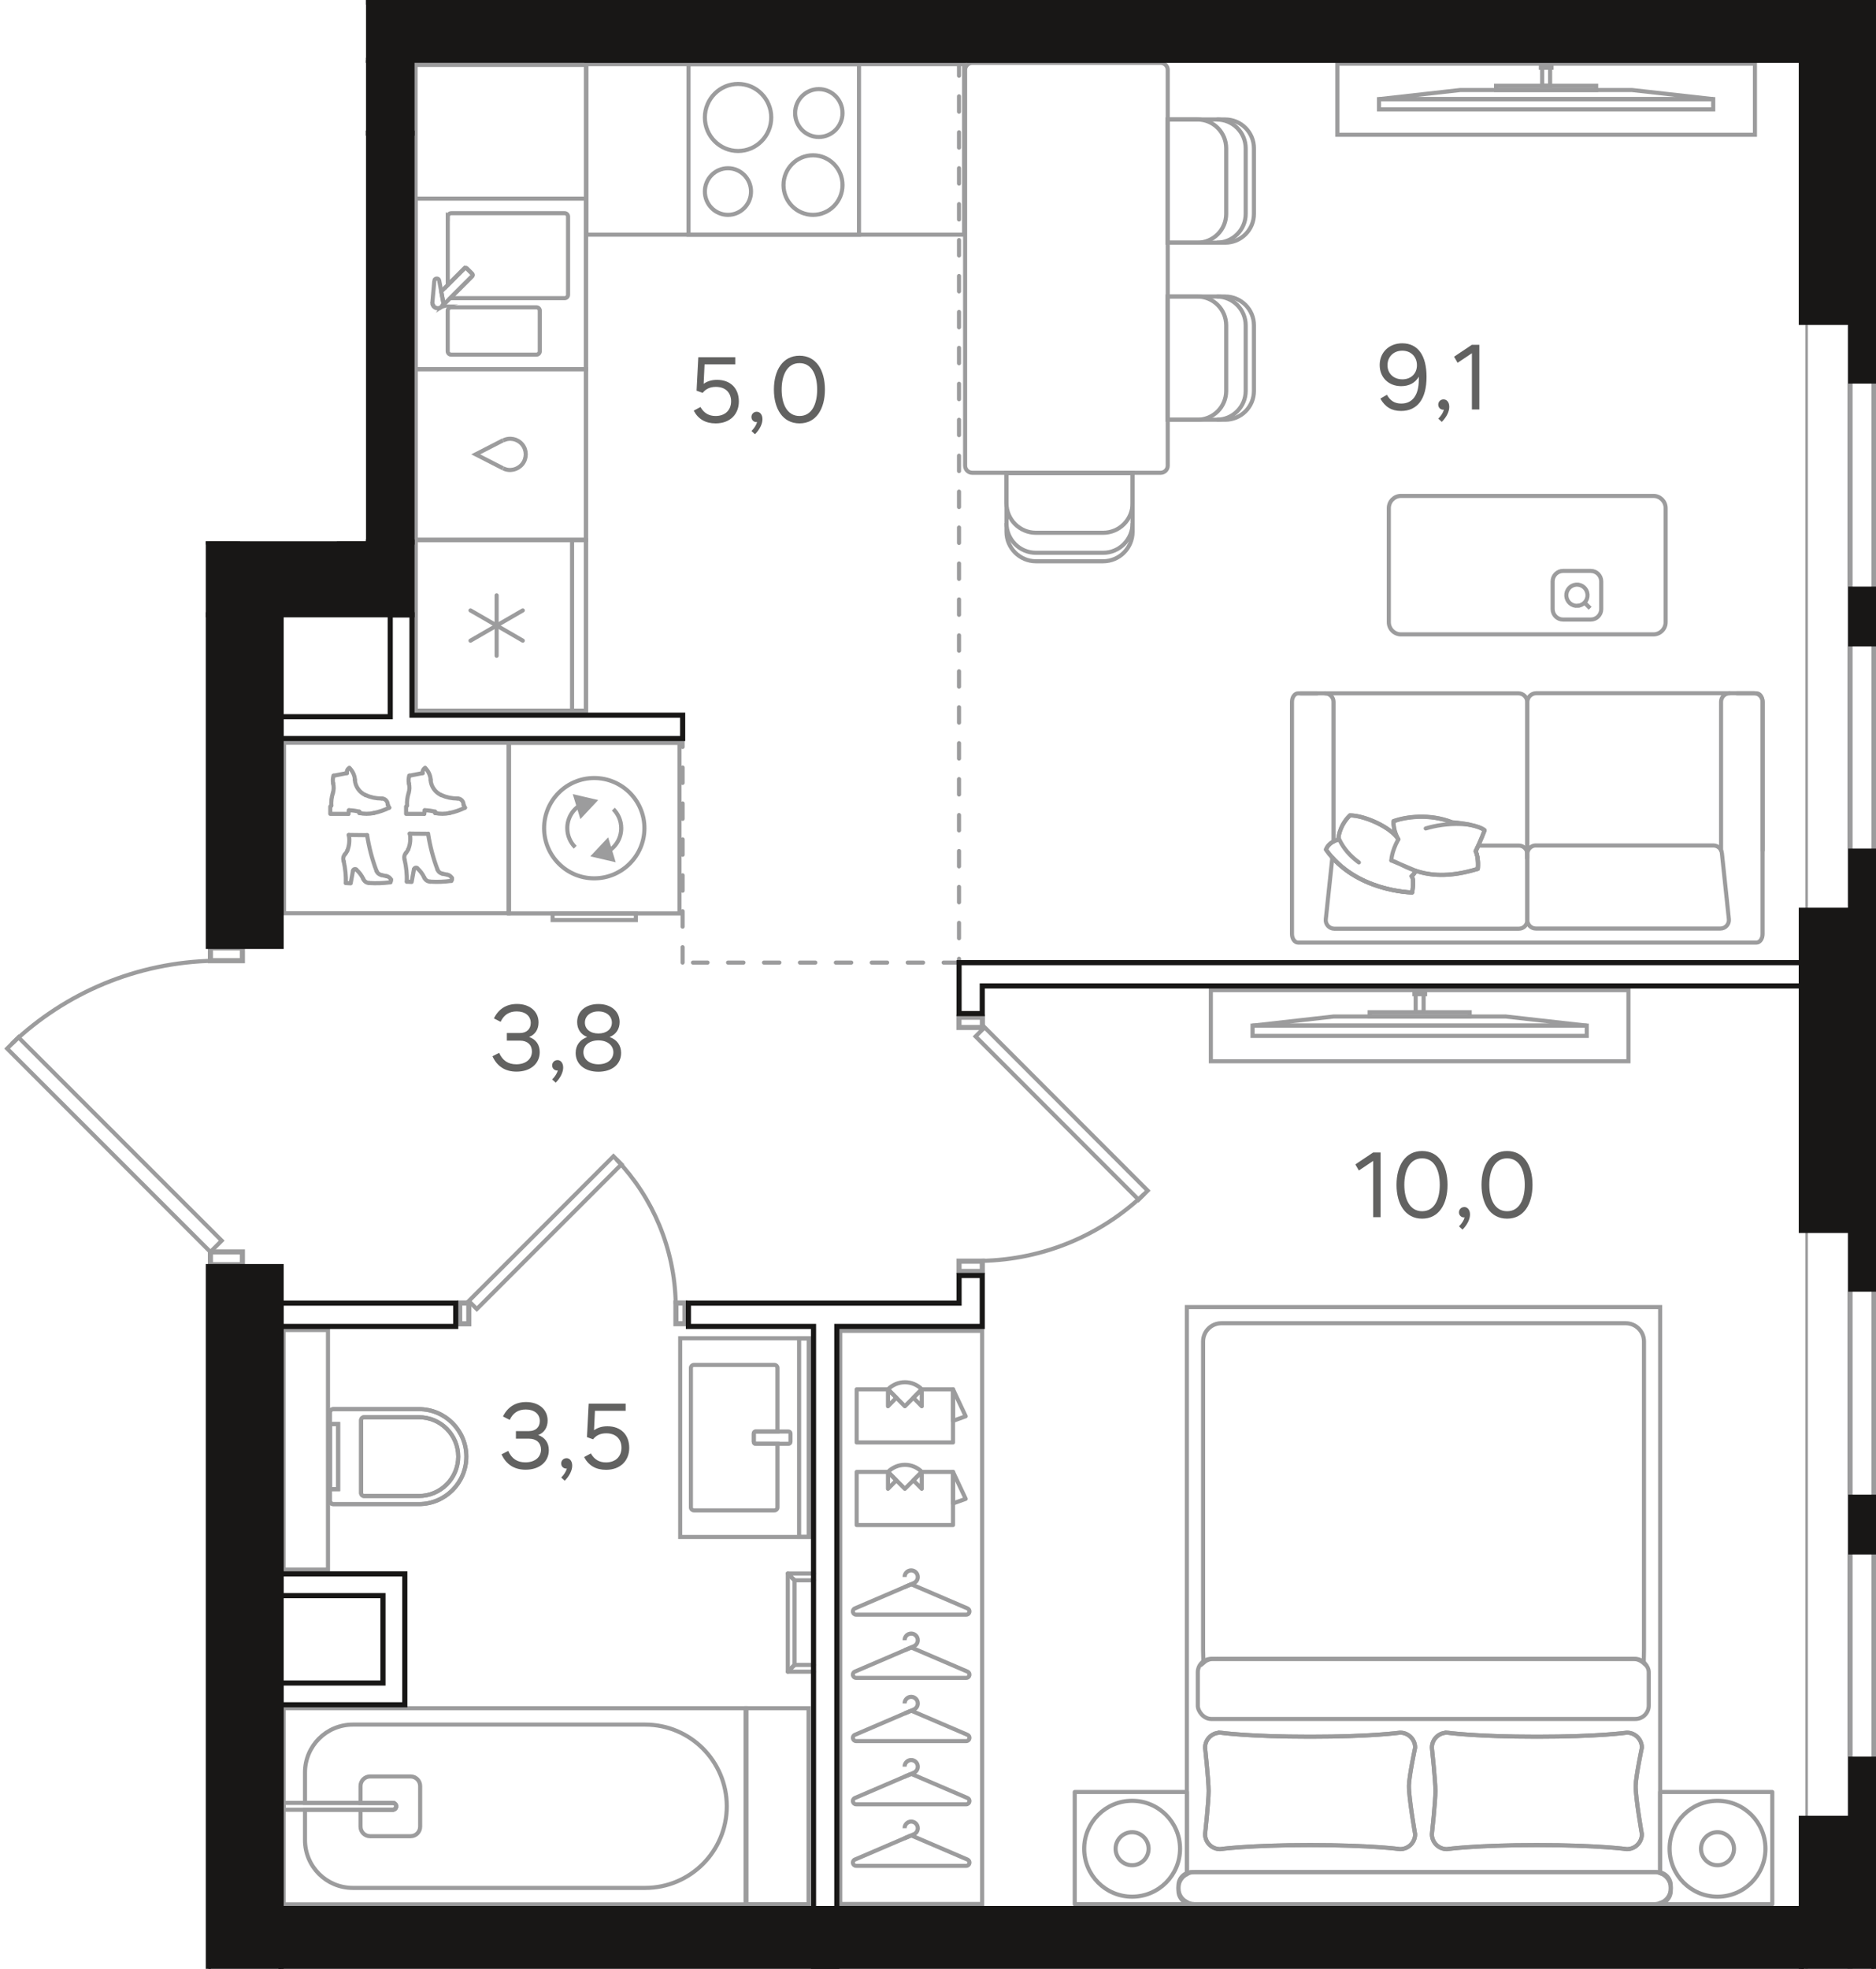 <?xml version="1.0" encoding="UTF-8"?><svg id="_Слой_1" xmlns="http://www.w3.org/2000/svg" xmlns:xlink="http://www.w3.org/1999/xlink" viewBox="0 0 365.55 383.51"><defs><clipPath id="clippath"><polygon points="71.32 0 71.32 105.44 0 105.44 0 383.51 365.55 383.51 365.55 0 71.32 0" fill="none" stroke-width="0"/></clipPath><clipPath id="clippath-1"><polygon points="71.32 0 71.32 105.44 0 105.44 0 383.51 365.55 383.51 365.55 0 71.32 0" fill="none" stroke-width="0"/></clipPath><clipPath id="clippath-4"><polygon points="71.32 0 71.32 105.44 0 105.44 0 383.51 365.55 383.51 365.55 0 71.32 0" fill="none" stroke-width="0"/></clipPath><clipPath id="clippath-6"><polygon points="71.32 0 71.32 105.44 0 105.44 0 383.51 365.55 383.51 365.55 0 71.32 0" fill="none" stroke-width="0"/></clipPath><clipPath id="clippath-7"><polygon points="71.32 0 71.32 105.44 0 105.44 0 383.51 365.55 383.51 365.55 0 71.32 0" fill="none" stroke-width="0"/></clipPath><clipPath id="clippath-8"><polygon points="71.32 0 71.32 105.44 0 105.44 0 383.51 365.55 383.51 365.55 0 71.32 0" fill="none" stroke-width="0"/></clipPath><clipPath id="clippath-10"><polygon points="71.32 0 71.32 105.44 0 105.44 0 383.51 365.55 383.51 365.55 0 71.32 0" fill="none" stroke-width="0"/></clipPath><clipPath id="clippath-11"><polygon points="71.32 0 71.32 105.44 0 105.44 0 383.51 365.55 383.51 365.55 0 71.32 0" fill="none" stroke-width="0"/></clipPath><clipPath id="clippath-12"><polygon points="71.32 0 71.32 105.44 0 105.44 0 383.51 365.55 383.51 365.55 0 71.32 0" fill="none" stroke-width="0"/></clipPath><clipPath id="clippath-13"><polygon points="71.32 0 71.32 105.44 0 105.44 0 383.51 365.55 383.51 365.55 0 71.32 0" fill="none" stroke-width="0"/></clipPath><clipPath id="clippath-14"><polygon points="71.32 0 71.32 105.44 0 105.44 0 383.51 365.55 383.51 365.55 0 71.32 0" fill="none" stroke-width="0"/></clipPath><clipPath id="clippath-15"><polygon points="71.32 0 71.32 105.44 0 105.44 0 383.51 365.55 383.51 365.55 0 71.32 0" fill="none" stroke-width="0"/></clipPath><clipPath id="clippath-16"><polygon points="71.32 0 71.32 105.44 0 105.44 0 383.51 365.55 383.51 365.55 0 71.32 0" fill="none" stroke-width="0"/></clipPath><clipPath id="clippath-17"><polygon points="71.32 0 71.32 105.44 0 105.44 0 383.51 365.55 383.51 365.55 0 71.32 0" fill="none" stroke-width="0"/></clipPath><clipPath id="clippath-18"><polygon points="71.32 0 71.32 105.44 0 105.44 0 383.51 365.55 383.51 365.55 0 71.32 0" fill="none" stroke-width="0"/></clipPath><clipPath id="clippath-20"><polygon points="71.32 0 71.32 105.44 0 105.44 0 383.51 365.55 383.51 365.55 0 71.32 0" fill="none" stroke-width="0"/></clipPath><clipPath id="clippath-21"><polygon points="71.32 0 71.32 105.44 0 105.44 0 383.51 365.55 383.51 365.55 0 71.32 0" fill="none" stroke-width="0"/></clipPath><clipPath id="clippath-22"><polygon points="71.32 0 71.32 105.44 0 105.44 0 383.51 365.55 383.51 365.55 0 71.32 0" fill="none" stroke-width="0"/></clipPath><clipPath id="clippath-23"><polygon points="71.32 0 71.32 105.44 0 105.44 0 383.51 365.55 383.51 365.55 0 71.32 0" fill="none" stroke-width="0"/></clipPath><clipPath id="clippath-24"><polygon points="71.32 0 71.32 105.44 0 105.44 0 383.51 365.55 383.51 365.55 0 71.32 0" fill="none" stroke-width="0"/></clipPath><clipPath id="clippath-25"><polygon points="71.32 0 71.32 105.44 0 105.44 0 383.51 365.55 383.51 365.55 0 71.32 0" fill="none" stroke-width="0"/></clipPath><clipPath id="clippath-26"><polygon points="71.32 0 71.32 105.44 0 105.44 0 383.51 365.55 383.51 365.55 0 71.32 0" fill="none" stroke-width="0"/></clipPath><clipPath id="clippath-27"><polygon points="71.32 0 71.32 105.44 0 105.44 0 383.51 365.55 383.51 365.55 0 71.32 0" fill="none" stroke-width="0"/></clipPath><clipPath id="clippath-28"><polygon points="71.32 0 71.32 105.44 0 105.44 0 383.51 365.55 383.51 365.55 0 71.32 0" fill="none" stroke-width="0"/></clipPath><clipPath id="clippath-29"><polygon points="71.32 0 71.32 105.44 0 105.44 0 383.51 365.55 383.51 365.55 0 71.32 0" fill="none" stroke-width="0"/></clipPath><clipPath id="clippath-30"><polygon points="71.32 0 71.32 105.44 0 105.44 0 383.51 365.55 383.51 365.55 0 71.32 0" fill="none" stroke-width="0"/></clipPath><clipPath id="clippath-31"><polygon points="71.32 0 71.32 105.44 0 105.44 0 383.51 365.55 383.51 365.55 0 71.32 0" fill="none" stroke-width="0"/></clipPath><clipPath id="clippath-32"><polygon points="71.32 0 71.32 105.44 0 105.44 0 383.51 365.55 383.51 365.55 0 71.32 0" fill="none" stroke-width="0"/></clipPath><clipPath id="clippath-33"><polygon points="71.32 0 71.32 105.44 0 105.44 0 383.51 365.55 383.51 365.55 0 71.32 0" fill="none" stroke-width="0"/></clipPath><clipPath id="clippath-34"><polygon points="71.32 0 71.32 105.44 0 105.44 0 383.51 365.55 383.51 365.55 0 71.32 0" fill="none" stroke-width="0"/></clipPath><clipPath id="clippath-35"><polygon points="71.32 0 71.32 105.44 0 105.44 0 383.51 365.55 383.51 365.55 0 71.32 0" fill="none" stroke-width="0"/></clipPath></defs><line x1="186.87" y1="187.5" x2="135.03" y2="187.5" fill="none" stroke="#9c9c9d" stroke-dasharray="0 0 3 4" stroke-linecap="round" stroke-miterlimit="10" stroke-width=".8"/><line x1="186.87" y1="11.76" x2="186.87" y2="189.77" fill="none" stroke="#9c9c9d" stroke-dasharray="0 0 3 4" stroke-linecap="round" stroke-miterlimit="10" stroke-width=".8"/><line x1="133.01" y1="187.5" x2="133.01" y2="141.58" fill="none" stroke="#9c9c9d" stroke-dasharray="0 0 3 4" stroke-linecap="round" stroke-miterlimit="10" stroke-width=".8"/><g clip-path="url(#clippath)"><path d="M90.87,283.73h0c0,5.11-4.14,9.25-9.25,9.25h-16.66c-.38,0-.69-.31-.69-.69v-17.12c0-.39.31-.69.69-.69h16.66c5.11,0,9.25,4.14,9.25,9.25" fill="none" stroke="#9c9c9d" stroke-miterlimit="10" stroke-width=".8"/><path d="M89.29,283.73h0c0,4.23-3.44,7.67-7.67,7.67h-10.68c-.32,0-.57-.26-.57-.57v-14.2c0-.32.25-.57.57-.57h10.68c4.24,0,7.67,3.43,7.67,7.67" fill="none" stroke="#9c9c9d" stroke-miterlimit="10" stroke-width=".8"/></g><rect x="64.27" y="277.39" width="1.61" height="12.67" fill="none" stroke="#9c9c9d" stroke-miterlimit="10" stroke-width=".8"/><g clip-path="url(#clippath-1)"><path d="M90.87,283.73h0c0,5.11-4.14,9.25-9.25,9.25h-16.66c-.38,0-.69-.31-.69-.69v-17.12c0-.39.31-.69.69-.69h16.66c5.11,0,9.25,4.14,9.25,9.25Z" fill="none" stroke="#9c9c9d" stroke-miterlimit="10" stroke-width=".8"/><path d="M89.29,283.73h0c0,4.23-3.44,7.67-7.67,7.67h-10.68c-.32,0-.57-.26-.57-.57v-14.2c0-.32.25-.57.57-.57h10.68c4.24,0,7.67,3.43,7.67,7.67Z" fill="none" stroke="#9c9c9d" stroke-miterlimit="10" stroke-width=".8"/></g><rect x="64.27" y="277.39" width="1.61" height="12.67" fill="none" stroke="#9c9c9d" stroke-miterlimit="10" stroke-width=".8"/><rect x="55.26" y="259.07" width="8.65" height="46.67" fill="none" stroke="#9c9c9d" stroke-miterlimit="10" stroke-width=".8"/><rect x="145.45" y="332.74" width="12.1" height="38.18" fill="none" stroke="#9c9c9d" stroke-miterlimit="10" stroke-width=".8"/><rect x="99.19" y="144.71" width="33.21" height="33.22" fill="none" stroke="#9c9c9d" stroke-miterlimit="10" stroke-width=".8"/><polygon points="115.79 166.57 119.39 167.41 118.32 163.88 115.79 166.57" fill="#9c9c9d" stroke-width="0"/><polygon points="119.39 167.41 115.79 166.57 118.32 163.88 119.39 167.41" fill="none" stroke="#9c9c9d" stroke-miterlimit="10" stroke-width=".8"/><polygon points="113.27 158.77 115.8 156.07 112.19 155.23 113.27 158.77" fill="#9c9c9d" stroke-width="0"/><polygon points="112.19 155.23 115.8 156.07 113.27 158.77 112.19 155.23" fill="none" stroke="#9c9c9d" stroke-miterlimit="10" stroke-width=".8"/><g clip-path="url(#clippath-4)"><path d="M125.57,161.32c0-5.39-4.38-9.77-9.78-9.77s-9.77,4.38-9.77,9.77,4.38,9.77,9.77,9.77,9.78-4.38,9.78-9.77Z" fill="none" stroke="#9c9c9d" stroke-miterlimit="10" stroke-width=".8"/><path d="M118.38,165.9c1.6-.9,2.67-2.61,2.67-4.58,0-1.45-.59-2.76-1.54-3.71" fill="none" stroke="#9c9c9d" stroke-miterlimit="10" stroke-width=".8"/><path d="M113.21,156.74c-1.6.9-2.67,2.61-2.67,4.58,0,1.45.59,2.76,1.54,3.71" fill="none" stroke="#9c9c9d" stroke-miterlimit="10" stroke-width=".8"/></g><rect x="107.68" y="177.93" width="16.22" height="1.29" fill="none" stroke="#9c9c9d" stroke-miterlimit="10" stroke-width=".8"/><rect x="155.71" y="260.7" width="1.9" height="38.66" fill="none" stroke="#9c9c9d" stroke-miterlimit="10" stroke-width=".8"/><g clip-path="url(#clippath-6)"><path d="M151.49,293.63v-12.4h-4.23c-.21,0-.38-.17-.38-.38v-1.63c0-.21.17-.38.38-.38h4.23v-12.4c0-.32-.26-.57-.57-.57h-15.72c-.32,0-.57.26-.57.57v27.19c0,.32.25.57.57.57h15.72c.32,0,.57-.25.57-.57Z" fill="none" stroke="#9c9c9d" stroke-miterlimit="10" stroke-width=".8"/><path d="M146.88,280.85v-1.63c0-.21.17-.38.38-.38h6.39c.21,0,.38.17.38.38v1.63c0,.21-.17.38-.38.38h-6.39c-.21,0-.38-.17-.38-.38Z" fill="none" stroke="#9c9c9d" stroke-miterlimit="10" stroke-width=".8"/></g><rect x="132.54" y="260.68" width="25.06" height="38.7" fill="none" stroke="#9c9c9d" stroke-miterlimit="10" stroke-width=".8"/><g clip-path="url(#clippath-7)"><path d="M110.66-20.3V-.35h-1.52v-19.95c0-.35.34-.63.76-.63s.76.28.76.63Z" fill="none" stroke="#9c9c9d" stroke-miterlimit="10" stroke-width=".8"/><polygon points="101.32 -49.94 76.62 -49.94 76.62 -.33 143.18 -.33 143.18 -49.94 118.97 -49.94 101.32 -49.94" fill="none" stroke="#9c9c9d" stroke-linecap="round" stroke-linejoin="round" stroke-width=".8"/><path d="M59.43,345.26v5.91h17.09c.38,0,.68.3.68.67s-.3.67-.68.67h-17.09v5.91c0,5.15,4.17,9.32,9.32,9.32h56.97c8.78,0,15.9-7.12,15.9-15.9s-7.12-15.91-15.9-15.91h-56.97c-5.14,0-9.32,4.17-9.32,9.32Z" fill="none" stroke="#9c9c9d" stroke-miterlimit="10" stroke-width=".8"/><path d="M76.52,352.52h-21.26v-1.34h21.26c.38,0,.68.3.68.67s-.3.67-.68.67Z" fill="none" stroke="#9c9c9d" stroke-miterlimit="10" stroke-width=".8"/></g><rect x="55.27" y="332.74" width="90.01" height="38.21" fill="none" stroke="#9c9c9d" stroke-miterlimit="10" stroke-width=".8"/><g clip-path="url(#clippath-8)"><path d="M70.25,347.9v3.28h6.27c.38,0,.68.3.68.67s-.3.67-.68.67h-6.27v3.28c0,1.03.83,1.87,1.86,1.87h7.9c1.03,0,1.86-.84,1.86-1.87v-7.9c0-1.03-.84-1.87-1.86-1.87h-7.9c-1.03,0-1.86.83-1.86,1.87Z" fill="none" stroke="#9c9c9d" stroke-miterlimit="10" stroke-width=".8"/></g><line x1="153.5" y1="306.5" x2="154.82" y2="307.82" fill="none" stroke="#9c9c9d" stroke-miterlimit="10" stroke-width=".8"/><line x1="153.5" y1="325.62" x2="154.82" y2="324.31" fill="none" stroke="#9c9c9d" stroke-miterlimit="10" stroke-width=".8"/><polyline points="158.58 324.31 154.82 324.31 154.82 307.82 158.58 307.82" fill="none" stroke="#9c9c9d" stroke-linecap="round" stroke-linejoin="round" stroke-width=".8"/><polyline points="158.58 325.62 153.51 325.62 153.51 306.5 158.58 306.5" fill="none" stroke="#9c9c9d" stroke-linecap="round" stroke-linejoin="round" stroke-width=".8"/><line x1="153.5" y1="306.5" x2="154.82" y2="307.82" fill="none" stroke="#9c9c9d" stroke-linecap="round" stroke-linejoin="round" stroke-width=".8"/><line x1="153.5" y1="325.62" x2="154.82" y2="324.31" fill="none" stroke="#9c9c9d" stroke-linecap="round" stroke-linejoin="round" stroke-width=".8"/><rect x="80.97" y="105.23" width="33.21" height="33.21" fill="none" stroke="#9c9c9d" stroke-miterlimit="10" stroke-width=".8"/><line x1="111.47" y1="138.44" x2="111.47" y2="105.23" fill="none" stroke="#9c9c9d" stroke-miterlimit="10" stroke-width=".8"/><line x1="96.77" y1="127.73" x2="96.77" y2="115.96" fill="none" stroke="#9c9c9d" stroke-linecap="round" stroke-linejoin="round" stroke-width=".8"/><line x1="91.68" y1="124.79" x2="101.87" y2="118.9" fill="none" stroke="#9c9c9d" stroke-linecap="round" stroke-linejoin="round" stroke-width=".8"/><line x1="101.87" y1="124.79" x2="91.68" y2="118.9" fill="none" stroke="#9c9c9d" stroke-linecap="round" stroke-linejoin="round" stroke-width=".8"/><rect x="80.97" y="38.69" width="33.21" height="33.21" fill="none" stroke="#9c9c9d" stroke-miterlimit="10" stroke-width=".8"/><g clip-path="url(#clippath-10)"><path d="M105.18,60.53v7.89c0,.37-.3.66-.66.66h-16.61c-.36,0-.67-.29-.67-.66v-7.89c0-.37.3-.67.67-.67h16.61c.37,0,.66.29.66.67Z" fill="none" stroke="#9c9c9d" stroke-miterlimit="10" stroke-width=".8"/><path d="M87.25,42.18v13.34l3.24-3.24c.13-.13.34-.13.47,0l1.05,1.05c.13.13.13.34,0,.47l-4.22,4.22s.08.06.14.06h22.09c.37,0,.67-.3.67-.67v-15.22c0-.36-.3-.66-.67-.66h-22.09c-.37,0-.67.3-.67.66Z" fill="none" stroke="#9c9c9d" stroke-miterlimit="10" stroke-width=".8"/><path d="M84.24,58.93s0,.04,0,.06v-.06Z" fill="none" stroke="#9c9c9d" stroke-miterlimit="10" stroke-width=".8"/><path d="M85.14,60.01c.06.01.12.03.19.03-.07,0-.13-.02-.19-.03Z" fill="none" stroke="#9c9c9d" stroke-miterlimit="10" stroke-width=".8"/><path d="M84.33,59.4c-.03-.07-.04-.15-.06-.22.02.08.02.15.06.22Z" fill="none" stroke="#9c9c9d" stroke-miterlimit="10" stroke-width=".8"/><path d="M84.48,59.61s.04.08.07.11c0,0,.01,0,.02.01-.04-.04-.06-.08-.09-.12Z" fill="none" stroke="#9c9c9d" stroke-miterlimit="10" stroke-width=".8"/><path d="M86.02,59.75s.03-.02.04-.03h.01s-.04.01-.05.03Z" fill="none" stroke="#9c9c9d" stroke-miterlimit="10" stroke-width=".8"/><path d="M90.48,52.27l-4.5,4.51.4,2.14c.01.29-.09.56-.27.76l5.89-5.88c.13-.13.13-.34,0-.47l-1.05-1.05c-.13-.13-.33-.13-.46,0Z" fill="none" stroke="#9c9c9d" stroke-miterlimit="10" stroke-width=".8"/><path d="M84.92,59.96s-.08-.05-.12-.07c.04.02.07.05.12.07Z" fill="none" stroke="#9c9c9d" stroke-miterlimit="10" stroke-width=".8"/><path d="M85.73,59.95c-.05.02-.11.03-.16.04.05-.01.11-.02.16-.04Z" fill="none" stroke="#9c9c9d" stroke-miterlimit="10" stroke-width=".8"/><path d="M84.62,54.7c.05-.56.86-.6.96-.05l.8,4.27c.03.59-.43,1.1-1.02,1.12-.59.03-1.09-.43-1.12-1.02l.39-4.32Z" fill="none" stroke="#9c9c9d" stroke-miterlimit="10" stroke-width=".8"/></g><rect x="80.97" y="71.9" width="33.21" height="33.22" fill="none" stroke="#9c9c9d" stroke-miterlimit="10" stroke-width=".8"/><g clip-path="url(#clippath-11)"><path d="M98.04,91.22c1.28.66,2.82.29,3.74-.82.89-1.12.89-2.69,0-3.81-.92-1.12-2.46-1.44-3.74-.79" fill="none" stroke="#9c9c9d" stroke-miterlimit="10" stroke-width=".8"/></g><polyline points="98.01 91.22 92.7 88.5 98.01 85.77" fill="none" stroke="#9c9c9d" stroke-miterlimit="10" stroke-width=".8"/><rect x="134.16" y="12.5" width="33.22" height="33.21" fill="none" stroke="#9c9c9d" stroke-miterlimit="10" stroke-width=".8"/><g clip-path="url(#clippath-12)"><path d="M159.55,26.68c2.55,0,4.62-2.09,4.62-4.66s-2.07-4.66-4.62-4.66-4.62,2.09-4.62,4.66,2.06,4.66,4.62,4.66Z" fill="none" stroke="#9c9c9d" stroke-miterlimit="10" stroke-width=".8"/><path d="M143.82,29.41c3.57,0,6.46-2.92,6.46-6.53s-2.9-6.53-6.46-6.53-6.47,2.92-6.47,6.53,2.9,6.53,6.47,6.53Z" fill="none" stroke="#9c9c9d" stroke-miterlimit="10" stroke-width=".8"/><path d="M141.85,41.85c2.48,0,4.49-2.03,4.49-4.54s-2.01-4.54-4.49-4.54-4.5,2.03-4.5,4.54,2.01,4.54,4.5,4.54Z" fill="none" stroke="#9c9c9d" stroke-miterlimit="10" stroke-width=".8"/><path d="M158.42,41.85c3.18,0,5.75-2.6,5.75-5.8s-2.57-5.8-5.75-5.8c-3.17,0-5.75,2.59-5.75,5.8s2.57,5.8,5.75,5.8Z" fill="none" stroke="#9c9c9d" stroke-miterlimit="10" stroke-width=".8"/></g><rect x="114.27" y="12.5" width="73.6" height="33.21" fill="none" stroke="#9c9c9d" stroke-miterlimit="10" stroke-width=".8"/><rect x="80.97" y="12.65" width="33.21" height="125.77" fill="none" stroke="#9c9c9d" stroke-miterlimit="10" stroke-width=".8"/><g clip-path="url(#clippath-13)"><path d="M220.69,101.92c0,3.17-2.57,5.76-5.75,5.76h-13.07c-3.18,0-5.75-2.58-5.75-5.76" fill="none" stroke="#9c9c9d" stroke-miterlimit="10" stroke-width=".8"/><path d="M196.12,92.12v5.91c0,3.18,2.58,5.75,5.75,5.75h13.07c3.17,0,5.75-2.57,5.75-5.75v-5.91h-24.57Z" fill="none" stroke="#9c9c9d" stroke-miterlimit="10" stroke-width=".8"/><path d="M196.12,92.12v11.46c0,3.17,2.58,5.75,5.75,5.75h13.07c3.17,0,5.75-2.57,5.75-5.75v-11.46h-24.57Z" fill="none" stroke="#9c9c9d" stroke-miterlimit="10" stroke-width=".8"/></g><rect x="260.59" y="12.4" width="81.37" height="13.85" fill="none" stroke="#9c9c9d" stroke-miterlimit="10" stroke-width=".8"/><rect x="268.71" y="19.31" width="65.12" height="2" fill="none" stroke="#9c9c9d" stroke-miterlimit="10" stroke-width=".8"/><polygon points="268.71 19.31 333.83 19.31 318.03 17.54 284.51 17.54 268.71 19.31" fill="none" stroke="#9c9c9d" stroke-miterlimit="10" stroke-width=".8"/><rect x="300.5" y="12.41" width="1.55" height="4.3" fill="none" stroke="#9c9c9d" stroke-miterlimit="10" stroke-width=".8"/><rect x="291.52" y="16.7" width="19.5" height=".83" fill="none" stroke="#9c9c9d" stroke-miterlimit="10" stroke-width=".8"/><rect x="300.25" y="12.4" width="2.08" height=".79" fill="none" stroke="#9c9c9d" stroke-miterlimit="10" stroke-width=".8"/><rect x="235.94" y="192.87" width="81.37" height="13.85" fill="none" stroke="#9c9c9d" stroke-miterlimit="10" stroke-width=".8"/><rect x="244.07" y="199.78" width="65.12" height="2" fill="none" stroke="#9c9c9d" stroke-miterlimit="10" stroke-width=".8"/><polygon points="244.07 199.78 309.18 199.78 293.38 198 259.87 198 244.07 199.78" fill="none" stroke="#9c9c9d" stroke-miterlimit="10" stroke-width=".8"/><rect x="275.85" y="192.87" width="1.55" height="4.3" fill="none" stroke="#9c9c9d" stroke-miterlimit="10" stroke-width=".8"/><rect x="266.88" y="197.17" width="19.5" height=".83" fill="none" stroke="#9c9c9d" stroke-miterlimit="10" stroke-width=".8"/><rect x="275.61" y="192.87" width="2.08" height=".79" fill="none" stroke="#9c9c9d" stroke-miterlimit="10" stroke-width=".8"/><g clip-path="url(#clippath-14)"><path d="M338.44,135.05h3.83c.65,0,1.18.75,1.18,1.67v45.21c0,.92-.53,1.67-1.18,1.67h-89.34c-.65,0-1.18-.75-1.18-1.67v-45.21c0-.92.53-1.66,1.18-1.66h3.74" fill="none" stroke="#9c9c9d" stroke-linecap="round" stroke-linejoin="round" stroke-width=".8"/><path d="M337.03,135.03h-37.69c-.95,0-1.73.78-1.73,1.73v30.42" fill="none" stroke="#9c9c9d" stroke-linecap="round" stroke-linejoin="round" stroke-width=".8"/><path d="M258.18,135.05h37.69c.95,0,1.73.78,1.73,1.73v30.42" fill="none" stroke="#9c9c9d" stroke-linecap="round" stroke-linejoin="round" stroke-width=".8"/><path d="M335.36,165.63v-28.93c0-.92.75-1.67,1.67-1.67h4.76c.92,0,1.67.75,1.67,1.67v28.93" fill="none" stroke="#9c9c9d" stroke-linecap="round" stroke-linejoin="round" stroke-width=".8"/><path d="M299.27,164.69h34.59c.85,0,1.57.64,1.66,1.49l1.36,12.85c.11.98-.67,1.84-1.65,1.84h-35.96c-.92,0-1.67-.75-1.67-1.67v-12.85c0-.92.75-1.67,1.67-1.67Z" fill="none" stroke="#9c9c9d" stroke-linecap="round" stroke-linejoin="round" stroke-width=".8"/><path d="M287.54,165.81c.65,1.34.42,3.43.42,3.43-5.65,1.75-9.43,1.27-12.1.38,0,0-.02.04-.05.1-.11.2-.37.63-.74.94.14.16.22.44.26.77.11.99-.15,2.41-.15,2.41,0,0-.04,0-.12,0-.16,0-.49-.02-.93-.06-2.01-.18-6.54-.89-10.69-3.52-1.35-.86-2.65-1.92-3.82-3.23l-1.28,12.03c-.11.98.67,1.84,1.66,1.84h35.96c.92,0,1.66-.75,1.66-1.67v-12.85c0-.92-.74-1.67-1.66-1.67h-7.88c-.17.37-.34.74-.52,1.1Z" fill="none" stroke="#9c9c9d" stroke-linecap="round" stroke-linejoin="round" stroke-width=".8"/><path d="M287.54,165.81c.65,1.34.42,3.43.42,3.43-10.23,3.17-14.34-.96-16.84-1.63l4.74,2s-.3.64-.8,1.04c.57.65.1,3.18.1,3.18,0,0-11.04-.13-16.79-8.36.6-1.56,2.4-1.93,2.4-1.93,0,0,.01-2.5,2.26-4.73,2.83,0,8,2.3,9.44,4.66,0,0-1.05-1.61-.92-3.55,2.44-.84,6.94-1.51,11.41.24,5.43.46,6.32,1.56,6.32,1.56,0,0-.83,2.22-1.75,4.06Z" fill="none" stroke="#9c9c9d" stroke-linecap="round" stroke-linejoin="round" stroke-width=".8"/><path d="M271.12,167.62s-.04-1.58,1.35-4.13" fill="none" stroke="#9c9c9d" stroke-linecap="round" stroke-linejoin="round" stroke-width=".8"/><path d="M287.96,169.25s.23-2.1-.42-3.43c.92-1.84,1.75-4.06,1.75-4.06,0,0-.89-1.1-6.32-1.56-4.46-1.74-8.97-1.08-11.41-.24-.12,1.93.92,3.54.92,3.54-1.44-2.36-6.61-4.67-9.44-4.66-2.25,2.23-2.26,4.73-2.26,4.73,0,0-1.81.37-2.4,1.93,5.75,8.23,16.79,8.36,16.79,8.36,0,0,.47-2.53-.1-3.18.49-.41.8-1.04.8-1.04" fill="none" stroke="#9c9c9d" stroke-linecap="round" stroke-linejoin="round" stroke-width=".8"/><path d="M277.81,161.37c1.87-.55,4.21-.97,6.87-.86.57.02,1.11.07,1.63.13" fill="none" stroke="#9c9c9d" stroke-linecap="round" stroke-linejoin="round" stroke-width=".8"/><path d="M264.79,167.99c-1.21-.88-2.5-2.09-3.44-3.74-.2-.35-.37-.7-.52-1.04" fill="none" stroke="#9c9c9d" stroke-linecap="round" stroke-linejoin="round" stroke-width=".8"/><path d="M259.85,163.91v-27.19c0-.92-.75-1.67-1.67-1.67h-4.76" fill="none" stroke="#9c9c9d" stroke-linecap="round" stroke-linejoin="round" stroke-width=".8"/><path d="M270.62,121.2v-22.22c0-1.31,1.06-2.38,2.37-2.38h49.19c1.31,0,2.38,1.06,2.38,2.38v22.22c0,1.3-1.06,2.37-2.38,2.37h-49.19c-1.31,0-2.37-1.07-2.37-2.37Z" fill="none" stroke="#9c9c9d" stroke-miterlimit="10" stroke-width=".8"/><path d="M302.54,118.64v-5.39c0-1.13.91-2.04,2.03-2.04h5.4c1.12,0,2.04.91,2.04,2.04v5.39c0,1.13-.91,2.04-2.04,2.04h-5.4c-1.12,0-2.03-.91-2.03-2.04Z" fill="none" stroke="#9c9c9d" stroke-miterlimit="10" stroke-width=".8"/><path d="M307.43,118.01c-1.14.09-2.13-.77-2.22-1.91-.08-1.14.77-2.13,1.91-2.22,1.14-.09,2.13.77,2.22,1.91.08,1.14-.77,2.13-1.91,2.21Z" fill="none" stroke="#9c9c9d" stroke-miterlimit="10" stroke-width=".8"/></g><line x1="309.85" y1="118.48" x2="308.77" y2="117.4" fill="none" stroke="#9c9c9d" stroke-miterlimit="10" stroke-width=".8"/><g clip-path="url(#clippath-15)"><path d="M237.11,57.76c3.1,0,5.62,2.52,5.62,5.62v12.76c0,3.1-2.52,5.61-5.62,5.61" fill="none" stroke="#9c9c9d" stroke-miterlimit="10" stroke-width=".8"/><path d="M227.54,81.76h5.77c3.1,0,5.62-2.51,5.62-5.62v-12.76c0-3.1-2.51-5.62-5.62-5.62h-5.77v23.99Z" fill="none" stroke="#9c9c9d" stroke-miterlimit="10" stroke-width=".8"/><path d="M227.54,81.76h11.19c3.1,0,5.61-2.51,5.61-5.62v-12.76c0-3.1-2.51-5.62-5.61-5.62h-11.19v23.99Z" fill="none" stroke="#9c9c9d" stroke-miterlimit="10" stroke-width=".8"/><path d="M237.11,23.28c3.1,0,5.62,2.51,5.62,5.62v12.76c0,3.1-2.52,5.61-5.62,5.61" fill="none" stroke="#9c9c9d" stroke-miterlimit="10" stroke-width=".8"/><path d="M227.54,47.27h5.77c3.1,0,5.62-2.51,5.62-5.62v-12.76c0-3.1-2.51-5.62-5.62-5.62h-5.77v23.99Z" fill="none" stroke="#9c9c9d" stroke-miterlimit="10" stroke-width=".8"/><path d="M227.54,47.27h11.19c3.1,0,5.61-2.51,5.61-5.62v-12.76c0-3.1-2.51-5.62-5.61-5.62h-11.19v23.99Z" fill="none" stroke="#9c9c9d" stroke-miterlimit="10" stroke-width=".8"/><path d="M189.45,12.24h36.7c.77,0,1.39.62,1.39,1.39v77.07c0,.77-.62,1.39-1.39,1.39h-36.7c-.77,0-1.39-.62-1.39-1.39V13.63c0-.77.62-1.39,1.39-1.39Z" fill="none" stroke="#9c9c9d" stroke-miterlimit="10" stroke-width=".8"/></g><rect x="163.73" y="259.23" width="27.65" height="111.64" fill="none" stroke="#9c9c9d" stroke-miterlimit="10" stroke-width=".8"/><polyline points="188.17 275.87 185.7 270.62 185.7 276.77 188.17 275.87" fill="none" stroke="#9c9c9d" stroke-linecap="round" stroke-linejoin="round" stroke-width=".8"/><polyline points="179.61 270.62 177.97 272.26 179.61 273.92 179.61 270.62" fill="none" stroke="#9c9c9d" stroke-linecap="round" stroke-linejoin="round" stroke-width=".8"/><polyline points="174.66 272.26 173.03 270.63 173.03 273.92 174.66 272.26" fill="none" stroke="#9c9c9d" stroke-linecap="round" stroke-linejoin="round" stroke-width=".8"/><polyline points="166.93 270.62 166.93 280.97 185.7 280.97 185.7 270.62 179.61 270.62 176.32 273.92 173.03 270.62 166.93 270.62" fill="none" stroke="#9c9c9d" stroke-linecap="round" stroke-linejoin="round" stroke-width=".8"/><g clip-path="url(#clippath-16)"><path d="M179.62,270.61c-.87-.88-2.06-1.37-3.29-1.37s-2.42.5-3.29,1.37" fill="none" stroke="#9c9c9d" stroke-linecap="round" stroke-linejoin="round" stroke-width=".8"/></g><polyline points="188.17 291.96 185.7 286.71 185.7 292.85 188.17 291.96" fill="none" stroke="#9c9c9d" stroke-linecap="round" stroke-linejoin="round" stroke-width=".8"/><polyline points="179.61 286.71 177.97 288.35 179.61 290 179.61 286.71" fill="none" stroke="#9c9c9d" stroke-linecap="round" stroke-linejoin="round" stroke-width=".8"/><polyline points="174.66 288.35 173.03 286.71 173.03 290 174.66 288.35" fill="none" stroke="#9c9c9d" stroke-linecap="round" stroke-linejoin="round" stroke-width=".8"/><polyline points="166.93 286.71 166.93 297.06 185.7 297.06 185.7 286.71 179.61 286.71 176.32 290 173.03 286.71 166.93 286.71" fill="none" stroke="#9c9c9d" stroke-linecap="round" stroke-linejoin="round" stroke-width=".8"/><g clip-path="url(#clippath-17)"><path d="M179.62,286.7c-.87-.88-2.06-1.37-3.29-1.37s-2.42.5-3.29,1.37" fill="none" stroke="#9c9c9d" stroke-linecap="round" stroke-linejoin="round" stroke-width=".8"/><path d="M188.27,351.45h-21.44c-.69,0-.89-.95-.25-1.22l10.72-4.6c.16-.06.34-.06.5,0l10.72,4.6c.63.27.44,1.22-.25,1.22Z" fill="none" stroke="#9c9c9d" stroke-miterlimit="10" stroke-width=".8"/><path d="M176.19,346.11l1.9-.82h0c.44-.2.75-.65.75-1.17,0-.71-.58-1.29-1.29-1.29s-1.28.58-1.28,1.29" fill="none" stroke="#9c9c9d" stroke-miterlimit="10" stroke-width=".8"/><path d="M188.27,363.44h-21.44c-.69,0-.89-.95-.25-1.22l10.72-4.6c.16-.06.34-.06.5,0l10.72,4.6c.63.27.44,1.22-.25,1.22Z" fill="none" stroke="#9c9c9d" stroke-miterlimit="10" stroke-width=".8"/><path d="M176.19,358.1l1.9-.82h0c.44-.2.75-.65.75-1.17,0-.71-.58-1.29-1.29-1.29s-1.28.58-1.28,1.29" fill="none" stroke="#9c9c9d" stroke-miterlimit="10" stroke-width=".8"/><path d="M188.27,339.14h-21.44c-.69,0-.89-.95-.25-1.22l10.72-4.6c.16-.06.34-.06.5,0l10.72,4.6c.63.27.44,1.22-.25,1.22Z" fill="none" stroke="#9c9c9d" stroke-miterlimit="10" stroke-width=".8"/><path d="M176.19,333.8l1.9-.82h0c.44-.2.75-.65.75-1.17,0-.71-.58-1.29-1.29-1.29s-1.28.58-1.28,1.29" fill="none" stroke="#9c9c9d" stroke-miterlimit="10" stroke-width=".8"/><path d="M188.27,326.83h-21.44c-.69,0-.89-.95-.25-1.22l10.72-4.6c.16-.06.34-.06.5,0l10.72,4.6c.63.27.44,1.22-.25,1.22Z" fill="none" stroke="#9c9c9d" stroke-miterlimit="10" stroke-width=".8"/><path d="M176.19,321.48l1.9-.82h0c.44-.2.75-.65.75-1.17,0-.71-.58-1.29-1.29-1.29s-1.28.58-1.28,1.29" fill="none" stroke="#9c9c9d" stroke-miterlimit="10" stroke-width=".8"/><path d="M188.27,314.52h-21.44c-.69,0-.89-.95-.25-1.22l10.72-4.6c.16-.06.34-.06.5,0l10.72,4.6c.63.27.44,1.22-.25,1.22Z" fill="none" stroke="#9c9c9d" stroke-miterlimit="10" stroke-width=".8"/><path d="M176.19,309.17l1.9-.82h0c.44-.2.75-.65.75-1.17,0-.71-.58-1.29-1.29-1.29s-1.28.58-1.28,1.29" fill="none" stroke="#9c9c9d" stroke-miterlimit="10" stroke-width=".8"/><rect x="87.84" y="383.9" width="69.9" height="32.33" fill="none" stroke="#9c9c9d" stroke-miterlimit="10" stroke-width=".8"/><path d="M281.93,337.5s5.57.79,17.54.79,17.54-.79,17.54-.79c1.62,0,2.92,1.31,2.92,2.92,0,0-1.17,5.53-1.21,7.4-.04,2.38,1.21,9.45,1.21,9.45,0,1.61-1.3,2.92-2.92,2.92,0,0-5.57-.79-17.54-.79s-17.54.79-17.54.79c-1.62,0-2.92-1.31-2.92-2.92,0,0,.69-6.29.69-8.39,0-2.12-.69-8.45-.69-8.45,0-1.62,1.31-2.92,2.92-2.92" fill="none" stroke="#9c9c9d" stroke-miterlimit="10" stroke-width=".8"/><path d="M237.74,337.5s5.57.79,17.54.79,17.54-.79,17.54-.79c1.62,0,2.93,1.31,2.93,2.92,0,0-1.18,5.53-1.21,7.4-.04,2.38,1.21,9.45,1.21,9.45,0,1.61-1.31,2.92-2.93,2.92,0,0-5.57-.79-17.54-.79s-17.54.79-17.54.79c-1.62,0-2.92-1.31-2.92-2.92,0,0,.69-6.29.69-8.39,0-2.12-.69-8.45-.69-8.45,0-1.62,1.3-2.92,2.92-2.92" fill="none" stroke="#9c9c9d" stroke-miterlimit="10" stroke-width=".8"/><path d="M236.45,323.13h81.77c.8,0,1.52.33,2.07.83l.05-2.6v-60.05c0-1.97-1.59-3.56-3.56-3.56h-78.79c-1.97,0-3.56,1.59-3.56,3.56v60.05l.06,2.53c.53-.46,1.21-.77,1.97-.77Z" fill="none" stroke="#9c9c9d" stroke-miterlimit="10" stroke-width=".8"/><rect x="233.4" y="323.13" width="87.87" height="11.7" rx="2.61" ry="2.61" fill="none" stroke="#9c9c9d" stroke-miterlimit="10" stroke-width=".8"/><path d="M231.27,370.9v-.39c-.96-.51-1.64-1.49-1.64-2.66v-.14c0-1.17.68-2.15,1.64-2.66v-15.99h-21.85v21.84h21.85Z" fill="none" stroke="#9c9c9d" stroke-linecap="round" stroke-linejoin="round" stroke-width=".8"/><path d="M325.56,367.71v.14c0,1.34-.87,2.44-2.07,2.85v.2h21.85v-21.84h-21.85v15.8c1.19.41,2.07,1.52,2.07,2.85Z" fill="none" stroke="#9c9c9d" stroke-linecap="round" stroke-linejoin="round" stroke-width=".8"/><path d="M322.51,370.9h.98v-.2c-.31.11-.63.2-.98.2Z" fill="none" stroke="#9c9c9d" stroke-miterlimit="10" stroke-width=".8"/><path d="M231.27,370.51v.39h1.41c-.52,0-.98-.16-1.41-.39Z" fill="none" stroke="#9c9c9d" stroke-miterlimit="10" stroke-width=".8"/><path d="M232.68,364.66h89.82c.35,0,.67.09.99.2v-110.26h-92.22v110.45c.43-.23.89-.39,1.41-.39Z" fill="none" stroke="#9c9c9d" stroke-miterlimit="10" stroke-width=".8"/><path d="M232.24,364.66h90.71c1.44,0,2.61,1.17,2.61,2.61v1.03c0,1.44-1.17,2.61-2.61,2.61h-90.71c-1.44,0-2.61-1.17-2.61-2.61v-1.02c0-1.44,1.17-2.61,2.61-2.61Z" fill="none" stroke="#9c9c9d" stroke-miterlimit="10" stroke-width=".8"/><path d="M325.33,360.11c0,5.15,4.18,9.34,9.34,9.34s9.34-4.19,9.34-9.34-4.19-9.34-9.34-9.34-9.34,4.18-9.34,9.34Z" fill="none" stroke="#9c9c9d" stroke-miterlimit="10" stroke-width=".8"/><path d="M331.45,360.11c0,1.77,1.44,3.21,3.22,3.21s3.21-1.44,3.21-3.21-1.44-3.22-3.21-3.22-3.22,1.44-3.22,3.22Z" fill="none" stroke="#9c9c9d" stroke-miterlimit="10" stroke-width=".8"/><path d="M211.26,360.11c0,5.16,4.18,9.34,9.34,9.34s9.34-4.19,9.34-9.34-4.19-9.34-9.34-9.34-9.34,4.18-9.34,9.34Z" fill="none" stroke="#9c9c9d" stroke-miterlimit="10" stroke-width=".8"/><path d="M217.38,360.11c0,1.77,1.44,3.21,3.22,3.21s3.21-1.44,3.21-3.21-1.44-3.22-3.21-3.22-3.22,1.44-3.22,3.22Z" fill="none" stroke="#9c9c9d" stroke-miterlimit="10" stroke-width=".8"/><path d="M281.93,337.5s5.57.79,17.54.79,17.54-.79,17.54-.79c1.62,0,2.92,1.31,2.92,2.92,0,0-1.17,5.53-1.21,7.4-.04,2.38,1.21,9.45,1.21,9.45,0,1.61-1.3,2.92-2.92,2.92,0,0-5.57-.79-17.54-.79s-17.54.79-17.54.79c-1.62,0-2.92-1.31-2.92-2.92,0,0,.69-6.29.69-8.39,0-2.12-.69-8.45-.69-8.45,0-1.62,1.31-2.92,2.92-2.92Z" fill="none" stroke="#9c9c9d" stroke-miterlimit="10" stroke-width=".8"/><path d="M237.74,337.5s5.57.79,17.54.79,17.54-.79,17.54-.79c1.62,0,2.93,1.31,2.93,2.92,0,0-1.18,5.53-1.21,7.4-.04,2.38,1.21,9.45,1.21,9.45,0,1.61-1.31,2.92-2.93,2.92,0,0-5.57-.79-17.54-.79s-17.54.79-17.54.79c-1.62,0-2.92-1.31-2.92-2.92,0,0,.69-6.29.69-8.39,0-2.12-.69-8.45-.69-8.45,0-1.62,1.3-2.92,2.92-2.92Z" fill="none" stroke="#9c9c9d" stroke-miterlimit="10" stroke-width=".8"/><rect x="55.35" y="144.68" width="43.74" height="33.21" fill="none" stroke="#9c9c9d" stroke-miterlimit="10" stroke-width=".8"/><path d="M70.81,171.25c-.33-.72-.81-1.36-1.41-1.88" fill="none" stroke="#9c9c9d" stroke-linecap="round" stroke-linejoin="round" stroke-width=".8"/><path d="M69.41,169.38c-.1-.09-.25-.12-.37-.07-.13.04-.22.16-.25.29" fill="none" stroke="#9c9c9d" stroke-linecap="round" stroke-linejoin="round" stroke-width=".8"/><polyline points="67.4 172.01 68.33 172.06 68.78 169.61" fill="none" stroke="#9c9c9d" stroke-linecap="round" stroke-linejoin="round" stroke-width=".8"/><path d="M67.39,172c.04-1.42-.1-2.84-.42-4.23" fill="none" stroke="#9c9c9d" stroke-linecap="round" stroke-linejoin="round" stroke-width=".8"/><path d="M67.23,166.39c-.34.37-.44.9-.25,1.37" fill="none" stroke="#9c9c9d" stroke-linecap="round" stroke-linejoin="round" stroke-width=".8"/><path d="M67.23,166.4c.18-.2.33-.43.43-.69" fill="none" stroke="#9c9c9d" stroke-linecap="round" stroke-linejoin="round" stroke-width=".8"/><path d="M67.67,165.71c.4-.97.5-2.04.3-3.07" fill="none" stroke="#9c9c9d" stroke-linecap="round" stroke-linejoin="round" stroke-width=".8"/><line x1="71.52" y1="162.68" x2="67.95" y2="162.64" fill="none" stroke="#9c9c9d" stroke-linecap="round" stroke-linejoin="round" stroke-width=".8"/><path d="M71.53,162.66c.37,2.38.98,4.72,1.83,6.97" fill="none" stroke="#9c9c9d" stroke-linecap="round" stroke-linejoin="round" stroke-width=".8"/><path d="M73.36,169.64c.15.4.5.7.92.79" fill="none" stroke="#9c9c9d" stroke-linecap="round" stroke-linejoin="round" stroke-width=".8"/><line x1="75.32" y1="170.67" x2="74.28" y2="170.44" fill="none" stroke="#9c9c9d" stroke-linecap="round" stroke-linejoin="round" stroke-width=".8"/><path d="M76.19,171.32c-.17-.33-.48-.57-.84-.65" fill="none" stroke="#9c9c9d" stroke-linecap="round" stroke-linejoin="round" stroke-width=".8"/><path d="M76.06,171.86c.12-.15.16-.36.12-.55" fill="none" stroke="#9c9c9d" stroke-linecap="round" stroke-linejoin="round" stroke-width=".8"/><path d="M71.91,172c1.39.09,2.78.04,4.15-.14" fill="none" stroke="#9c9c9d" stroke-linecap="round" stroke-linejoin="round" stroke-width=".8"/><path d="M70.81,171.25c.2.44.62.72,1.1.75" fill="none" stroke="#9c9c9d" stroke-linecap="round" stroke-linejoin="round" stroke-width=".8"/><path d="M82.69,170.98c-.33-.72-.81-1.36-1.41-1.88" fill="none" stroke="#9c9c9d" stroke-linecap="round" stroke-linejoin="round" stroke-width=".8"/><path d="M81.29,169.11c-.1-.09-.25-.12-.37-.07-.13.04-.22.16-.25.29" fill="none" stroke="#9c9c9d" stroke-linecap="round" stroke-linejoin="round" stroke-width=".8"/><polyline points="79.28 171.74 80.21 171.79 80.66 169.34" fill="none" stroke="#9c9c9d" stroke-linecap="round" stroke-linejoin="round" stroke-width=".8"/><path d="M79.27,171.73c.04-1.42-.1-2.84-.42-4.23" fill="none" stroke="#9c9c9d" stroke-linecap="round" stroke-linejoin="round" stroke-width=".8"/><path d="M79.12,166.12c-.34.37-.44.91-.25,1.37" fill="none" stroke="#9c9c9d" stroke-linecap="round" stroke-linejoin="round" stroke-width=".8"/><path d="M79.11,166.13c.18-.2.33-.43.43-.69" fill="none" stroke="#9c9c9d" stroke-linecap="round" stroke-linejoin="round" stroke-width=".8"/><path d="M79.55,165.44c.4-.97.5-2.04.3-3.07" fill="none" stroke="#9c9c9d" stroke-linecap="round" stroke-linejoin="round" stroke-width=".8"/><line x1="83.4" y1="162.41" x2="79.84" y2="162.38" fill="none" stroke="#9c9c9d" stroke-linecap="round" stroke-linejoin="round" stroke-width=".8"/><path d="M83.41,162.39c.37,2.38.98,4.72,1.83,6.97" fill="none" stroke="#9c9c9d" stroke-linecap="round" stroke-linejoin="round" stroke-width=".8"/><path d="M85.24,169.38c.15.4.5.7.92.79" fill="none" stroke="#9c9c9d" stroke-linecap="round" stroke-linejoin="round" stroke-width=".8"/><line x1="87.21" y1="170.4" x2="86.16" y2="170.17" fill="none" stroke="#9c9c9d" stroke-linecap="round" stroke-linejoin="round" stroke-width=".8"/><path d="M88.07,171.05c-.17-.33-.48-.57-.84-.65" fill="none" stroke="#9c9c9d" stroke-linecap="round" stroke-linejoin="round" stroke-width=".8"/><path d="M87.95,171.59c.12-.15.16-.36.12-.55" fill="none" stroke="#9c9c9d" stroke-linecap="round" stroke-linejoin="round" stroke-width=".8"/><path d="M83.79,171.73c1.39.09,2.78.04,4.15-.15" fill="none" stroke="#9c9c9d" stroke-linecap="round" stroke-linejoin="round" stroke-width=".8"/><path d="M82.69,170.98c.2.44.62.72,1.1.75" fill="none" stroke="#9c9c9d" stroke-linecap="round" stroke-linejoin="round" stroke-width=".8"/><path d="M70.04,158.37c.92.2,1.87.2,2.79,0" fill="none" stroke="#9c9c9d" stroke-linecap="round" stroke-linejoin="round" stroke-width=".8"/><line x1="70.03" y1="158.11" x2="70.03" y2="158.38" fill="none" stroke="#9c9c9d" stroke-linecap="round" stroke-linejoin="round" stroke-width=".8"/><path d="M70.03,158.11c-.66-.17-1.34-.27-2.03-.29" fill="none" stroke="#9c9c9d" stroke-linecap="round" stroke-linejoin="round" stroke-width=".8"/><path d="M68,157.83c-.04.23-.07.47-.1.71" fill="none" stroke="#9c9c9d" stroke-linecap="round" stroke-linejoin="round" stroke-width=".8"/><polyline points="64.55 156.93 64.36 157.11 64.36 158.53 67.9 158.53" fill="none" stroke="#9c9c9d" stroke-linecap="round" stroke-linejoin="round" stroke-width=".8"/><path d="M64.86,154.49c-.25.79-.35,1.61-.3,2.44" fill="none" stroke="#9c9c9d" stroke-linecap="round" stroke-linejoin="round" stroke-width=".8"/><path d="M64.86,154.49c.19-.6.21-1.25.06-1.87" fill="none" stroke="#9c9c9d" stroke-linecap="round" stroke-linejoin="round" stroke-width=".8"/><path d="M65.01,151.08c-.18.49-.2,1.03-.08,1.54" fill="none" stroke="#9c9c9d" stroke-linecap="round" stroke-linejoin="round" stroke-width=".8"/><line x1="67.61" y1="150.59" x2="64.99" y2="151.1" fill="none" stroke="#9c9c9d" stroke-linecap="round" stroke-linejoin="round" stroke-width=".8"/><path d="M68.07,149.59c-.36.19-.55.59-.46.99" fill="none" stroke="#9c9c9d" stroke-linecap="round" stroke-linejoin="round" stroke-width=".8"/><path d="M69.16,151.89c-.06-.88-.45-1.7-1.08-2.31" fill="none" stroke="#9c9c9d" stroke-linecap="round" stroke-linejoin="round" stroke-width=".8"/><path d="M69.14,151.89c.09,1.31.9,2.46,2.09,2.99" fill="none" stroke="#9c9c9d" stroke-linecap="round" stroke-linejoin="round" stroke-width=".8"/><path d="M71.24,154.88c.98.44,2.05.66,3.12.66" fill="none" stroke="#9c9c9d" stroke-linecap="round" stroke-linejoin="round" stroke-width=".8"/><path d="M75.55,156.72c0-.66-.53-1.19-1.19-1.19" fill="none" stroke="#9c9c9d" stroke-linecap="round" stroke-linejoin="round" stroke-width=".8"/><line x1="75.84" y1="157.33" x2="75.54" y2="156.72" fill="none" stroke="#9c9c9d" stroke-linecap="round" stroke-linejoin="round" stroke-width=".8"/><path d="M72.83,158.37c1.04-.22,2.06-.57,3.02-1.04" fill="none" stroke="#9c9c9d" stroke-linecap="round" stroke-linejoin="round" stroke-width=".8"/><path d="M84.8,158.37c.92.2,1.87.2,2.79,0" fill="none" stroke="#9c9c9d" stroke-linecap="round" stroke-linejoin="round" stroke-width=".8"/><line x1="84.79" y1="158.11" x2="84.79" y2="158.38" fill="none" stroke="#9c9c9d" stroke-linecap="round" stroke-linejoin="round" stroke-width=".8"/><path d="M84.79,158.11c-.66-.17-1.34-.27-2.03-.29" fill="none" stroke="#9c9c9d" stroke-linecap="round" stroke-linejoin="round" stroke-width=".8"/><path d="M82.77,157.83c-.04.23-.07.47-.1.71" fill="none" stroke="#9c9c9d" stroke-linecap="round" stroke-linejoin="round" stroke-width=".8"/><polyline points="79.31 156.93 79.13 157.11 79.13 158.53 82.66 158.53" fill="none" stroke="#9c9c9d" stroke-linecap="round" stroke-linejoin="round" stroke-width=".8"/><path d="M79.62,154.49c-.25.79-.35,1.61-.3,2.44" fill="none" stroke="#9c9c9d" stroke-linecap="round" stroke-linejoin="round" stroke-width=".8"/><path d="M79.62,154.49c.19-.6.21-1.25.06-1.87" fill="none" stroke="#9c9c9d" stroke-linecap="round" stroke-linejoin="round" stroke-width=".8"/><path d="M79.77,151.08c-.17.49-.2,1.03-.08,1.54" fill="none" stroke="#9c9c9d" stroke-linecap="round" stroke-linejoin="round" stroke-width=".8"/><line x1="82.37" y1="150.59" x2="79.75" y2="151.1" fill="none" stroke="#9c9c9d" stroke-linecap="round" stroke-linejoin="round" stroke-width=".8"/><path d="M82.84,149.59c-.36.19-.55.59-.46.99" fill="none" stroke="#9c9c9d" stroke-linecap="round" stroke-linejoin="round" stroke-width=".8"/><path d="M83.92,151.89c-.06-.88-.45-1.7-1.08-2.31" fill="none" stroke="#9c9c9d" stroke-linecap="round" stroke-linejoin="round" stroke-width=".8"/><path d="M83.9,151.89c.09,1.31.9,2.46,2.09,2.99" fill="none" stroke="#9c9c9d" stroke-linecap="round" stroke-linejoin="round" stroke-width=".8"/><path d="M86,154.88c.98.44,2.05.66,3.12.66" fill="none" stroke="#9c9c9d" stroke-linecap="round" stroke-linejoin="round" stroke-width=".8"/><path d="M90.32,156.72c0-.66-.54-1.19-1.19-1.19" fill="none" stroke="#9c9c9d" stroke-linecap="round" stroke-linejoin="round" stroke-width=".8"/><line x1="90.6" y1="157.33" x2="90.3" y2="156.72" fill="none" stroke="#9c9c9d" stroke-linecap="round" stroke-linejoin="round" stroke-width=".8"/><path d="M87.59,158.37c1.04-.22,2.06-.57,3.02-1.04" fill="none" stroke="#9c9c9d" stroke-linecap="round" stroke-linejoin="round" stroke-width=".8"/></g><rect x="86.29" y="239" width="39.87" height="2.21" transform="translate(-138.67 145.44) rotate(-45)" fill="none" stroke="#9c9c9d" stroke-miterlimit="10" stroke-width=".8"/><g clip-path="url(#clippath-18)"><path d="M120.22,225.95c6.97,7.34,11.25,17.23,11.45,28.02" fill="none" stroke="#9c9c9d" stroke-linecap="round" stroke-linejoin="round" stroke-width=".8"/></g><rect x="131.71" y="253.81" width="1.77" height="4.03" fill="none" stroke="#9c9c9d" stroke-miterlimit="10"/><rect x="89.58" y="253.81" width="1.77" height="4.05" fill="none" stroke="#9c9c9d" stroke-miterlimit="10"/><rect x="205.62" y="194.44" width="2.5" height="44.95" transform="translate(-92.79 209.64) rotate(-44.97)" fill="none" stroke="#9c9c9d" stroke-miterlimit="10" stroke-width=".8"/><g clip-path="url(#clippath-20)"><path d="M222.83,232.69c-8.27,7.86-19.43,12.68-31.6,12.91" fill="none" stroke="#9c9c9d" stroke-linecap="round" stroke-linejoin="round" stroke-width=".8"/></g><rect x="186.87" y="245.66" width="4.54" height="2" fill="none" stroke="#9c9c9d" stroke-miterlimit="10"/><rect x="186.86" y="198.14" width="4.57" height="2" fill="none" stroke="#9c9c9d" stroke-miterlimit="10"/><g clip-path="url(#clippath-21)"><rect x="20.74" y="194.94" width="3.11" height="56.02" transform="translate(-151.12 81.07) rotate(-45)" fill="none" stroke="#9c9c9d" stroke-miterlimit="10" stroke-width=".8"/><path d="M2.4,203.22c10.31-9.79,24.22-15.81,39.38-16.08" fill="none" stroke="#9c9c9d" stroke-linecap="round" stroke-linejoin="round" stroke-width=".8"/></g><rect x="41" y="184.64" width="6.23" height="2.49" fill="none" stroke="#9c9c9d" stroke-miterlimit="10"/><rect x="41" y="243.86" width="6.23" height="2.49" fill="none" stroke="#9c9c9d" stroke-miterlimit="10"/><g clip-path="url(#clippath-22)"><line x1="352.03" y1="-471.48" x2="352.03" y2="712.21" fill="none" stroke="#9c9c9d" stroke-miterlimit="10" stroke-width=".5"/></g><path d="M359.99,383.51h1V0h-1v383.51ZM364.67,383.51h.88V0h-.88v383.51Z" fill="#9c9c9d" stroke-width="0"/><rect x="360.14" width="5.41" height=".05" fill="#181716" stroke-width="0"/><rect x="360.14" y="114.26" width="5.41" height="11.65" fill="#181716" stroke-width="0"/><rect x="360.14" y="165.29" width="5.41" height="11.65" fill="#181716" stroke-width="0"/><rect x="360.14" y="63.07" width="5.41" height="11.65" fill="#181716" stroke-width="0"/><rect x="360.14" y="291.14" width="5.41" height="11.65" fill="#181716" stroke-width="0"/><rect x="360.14" y="342.17" width="5.41" height="11.65" fill="#181716" stroke-width="0"/><rect x="360.14" y="239.95" width="5.41" height="11.65" fill="#181716" stroke-width="0"/><g clip-path="url(#clippath-23)"><rect x="158.52" y="383.09" width="4.54" height="85.04" fill="none" stroke="#181716" stroke-miterlimit="10"/></g><polygon points="74.62 327.83 74.62 310.81 54.78 310.81 54.78 306.57 74.62 306.57 77.46 306.57 78.88 306.57 78.88 332.07 77.46 332.07 74.62 332.07 54.78 332.07 54.78 327.83 74.62 327.83" fill="none" stroke="#181716" stroke-miterlimit="10"/><polygon points="186.88 248.45 186.88 253.83 134.14 253.83 134.14 258.37 158.52 258.37 158.52 371.75 163.06 371.75 163.06 258.37 191.4 258.37 191.4 253.83 191.4 248.45 186.88 248.45" fill="none" stroke="#181716" stroke-miterlimit="10"/><rect x="54.78" y="253.83" width="34.02" height="4.54" fill="none" stroke="#181716" stroke-miterlimit="10"/><polygon points="186.88 187.51 186.88 192.05 186.88 197.43 191.4 197.43 191.4 192.05 351 192.05 351 187.51 186.88 187.51" fill="none" stroke="#181716" stroke-miterlimit="10"/><polygon points="80.28 139.31 80.28 119.75 76.04 119.75 76.04 139.61 54.78 139.61 54.78 143.85 76.04 143.85 78.88 143.85 80.28 143.85 133.02 143.85 133.02 139.31 80.28 139.31" fill="none" stroke="#181716" stroke-miterlimit="10"/><g clip-path="url(#clippath-24)"><polygon points="54.78 -12.33 76.04 -12.33 76.04 -10.91 76.04 -8.09 76.04 .41 71.78 .41 71.78 -8.09 54.78 -8.09 54.78 -12.33" fill="none" stroke="#181716" stroke-miterlimit="10"/><polygon points="144.06 -141.89 138.68 -141.89 138.68 -137.35 144.06 -137.35 144.06 .41 148.6 .41 148.6 -141.89 144.06 -141.89" fill="none" stroke="#181716" stroke-miterlimit="10"/></g><polygon points="163.06 371.75 158.52 371.75 54.78 371.75 54.78 383.09 158.52 383.09 163.06 383.09 351 383.09 351 371.75 163.06 371.75" fill="#181716" stroke-width="0"/><g clip-path="url(#clippath-25)"><polygon points="163.06 371.75 351 371.75 351 383.09 163.06 383.09 158.52 383.09 54.78 383.09 54.78 371.75 158.52 371.75 163.06 371.75" fill="none" stroke="#181716" stroke-miterlimit="10"/></g><polygon points="40.6 246.71 40.6 383.51 54.78 383.51 54.78 383.09 54.78 371.75 54.78 332.07 54.78 327.83 54.78 310.81 54.78 306.57 54.78 258.37 54.78 253.83 54.78 246.71 40.6 246.71" fill="#181716" stroke-width="0"/><g clip-path="url(#clippath-26)"><polygon points="54.78 558.85 54.78 563.37 40.6 563.37 40.6 549.21 40.6 246.71 54.78 246.71 54.78 253.83 54.78 258.37 54.78 306.57 54.78 310.81 54.78 327.83 54.78 332.07 54.78 371.75 54.78 383.09 54.78 558.85" fill="none" stroke="#181716" stroke-miterlimit="10"/></g><polygon points="40.6 119.75 40.6 184.35 54.78 184.35 54.78 143.85 54.78 139.61 54.78 119.75 40.6 119.75" fill="#181716" stroke-width="0"/><polygon points="54.78 139.61 54.78 143.85 54.78 184.35 40.6 184.35 40.6 119.75 54.78 119.75 54.78 139.61" fill="none" stroke="#181716" stroke-miterlimit="10"/><polygon points="66.12 105.59 46.28 105.59 40.88 105.59 40.6 105.59 40.6 119.75 54.78 119.75 76.04 119.75 80.28 119.75 80.28 105.59 66.12 105.59" fill="#181716" stroke-width="0"/><g clip-path="url(#clippath-27)"><polygon points="66.12 105.59 80.28 105.59 80.28 119.75 76.04 119.75 54.78 119.75 40.6 119.75 40.6 105.59 40.88 105.59 46.28 105.59 66.12 105.59" fill="none" stroke="#181716" stroke-miterlimit="10"/></g><polygon points="76.02 25.93 71.32 25.93 71.32 105.44 66.12 105.44 66.12 105.59 80.28 105.59 80.28 25.93 76.02 25.93" fill="#181716" stroke-width="0"/><g clip-path="url(#clippath-28)"><polygon points="76.02 25.93 80.28 25.93 80.28 105.59 66.12 105.59 66.12 25.93 76.02 25.93" fill="none" stroke="#181716" stroke-miterlimit="10"/></g><polygon points="71.78 11.75 71.32 11.75 71.32 25.93 76.02 25.93 80.28 25.93 80.28 11.75 71.78 11.75" fill="#181716" stroke-width="0"/><g clip-path="url(#clippath-29)"><polygon points="46.28 11.75 54.78 11.75 71.78 11.75 80.28 11.75 80.28 25.93 76.02 25.93 66.12 25.93 46.28 25.93 40.6 25.93 40.6 11.75 46.28 11.75" fill="none" stroke="#181716" stroke-miterlimit="10"/></g><polygon points="148.6 .41 144.06 .41 76.04 .41 71.78 .41 71.78 11.75 80.28 11.75 351 11.75 351 .41 148.6 .41" fill="#181716" stroke-width="0"/><g clip-path="url(#clippath-30)"><polygon points="76.04 .41 144.06 .41 148.6 .41 351 .41 351 11.75 80.28 11.75 71.78 11.75 71.78 .41 76.04 .41" fill="none" stroke="#181716" stroke-miterlimit="10"/></g><polygon points="353.84 354.19 351 354.19 351 371.75 351 383.09 351 383.51 365.18 383.51 365.18 354.19 353.84 354.19" fill="#181716" stroke-width="0"/><g clip-path="url(#clippath-31)"><polygon points="353.84 354.19 365.18 354.19 365.18 416.55 353.84 416.55 351 416.55 351 383.09 351 371.75 351 354.19 353.84 354.19" fill="none" stroke="#181716" stroke-miterlimit="10"/></g><polygon points="353.84 177.31 351 177.31 351 187.51 351 192.05 351 239.67 353.84 239.67 365.18 239.67 365.18 177.31 353.84 177.31" fill="#181716" stroke-width="0"/><g clip-path="url(#clippath-32)"><polygon points="353.84 177.31 365.18 177.31 365.18 239.67 353.84 239.67 351 239.67 351 192.05 351 187.51 351 177.31 353.84 177.31" fill="none" stroke="#181716" stroke-miterlimit="10"/></g><polygon points="353.84 .41 351 .41 351 11.75 365.18 11.75 365.18 .41 353.84 .41" fill="#181716" stroke-width="0"/><g clip-path="url(#clippath-33)"><polygon points="365.18 .41 365.18 11.75 351 11.75 351 .41 353.84 .41 365.18 .41" fill="none" stroke="#181716" stroke-miterlimit="10"/></g><polygon points="351 11.75 351 62.79 353.84 62.79 365.18 62.79 365.18 11.75 351 11.75" fill="#181716" stroke-width="0"/><g clip-path="url(#clippath-34)"><polygon points="365.18 11.75 365.18 62.79 353.84 62.79 351 62.79 351 11.75 365.18 11.75" fill="none" stroke="#181716" stroke-miterlimit="10"/></g><polygon points="40.6 105.44 40.6 105.59 40.88 105.59 46.28 105.59 46.28 105.44 40.6 105.44" fill="#181716" stroke-width="0"/><g clip-path="url(#clippath-35)"><polygon points="46.28 94.11 46.28 105.59 40.88 105.59 40.6 105.59 40.6 94.11 46.28 94.11" fill="none" stroke="#181716" stroke-miterlimit="10"/><path d="M95.95,205.75l1.31-.67c.67,1.51,1.76,2.23,3.35,2.23,1.84,0,3.04-1.01,3.04-2.5,0-1.26-.88-2.11-2.3-2.11h-2.59v-1.48h2.54c1.3,0,2.12-.76,2.12-1.96,0-1.37-1.08-2.25-2.74-2.25-1.46,0-2.5.67-3.13,2.03l-1.31-.67c.9-1.84,2.45-2.81,4.5-2.81,2.48,0,4.2,1.44,4.2,3.6,0,1.37-.68,2.38-1.84,2.83,1.33.47,2.07,1.51,2.07,2.95,0,2.27-1.84,3.8-4.52,3.8-2.21,0-3.8-1.03-4.7-3.01Z" fill="#626261" stroke-width="0"/><path d="M108.61,206.49c.67,0,1.13.59,1.13,1.46s-.49,1.96-1.46,2.94l-.68-.63c.56-.58.92-1.13,1.1-1.76-.05.02-.09.02-.14.02-.54,0-.97-.43-.97-.99s.43-1.03,1.03-1.03Z" fill="#626261" stroke-width="0"/><path d="M112.17,205.1c0-1.49.83-2.59,2.25-3.1-1.28-.5-1.96-1.58-1.96-2.92,0-2.07,1.66-3.51,4.14-3.51s4.14,1.44,4.14,3.51c0,1.33-.68,2.41-1.96,2.92,1.42.5,2.25,1.6,2.25,3.1,0,2.2-1.78,3.66-4.43,3.66s-4.43-1.46-4.43-3.66ZM119.52,204.97c0-1.33-1.15-2.32-2.92-2.32s-2.92.99-2.92,2.32,1.13,2.34,2.92,2.34,2.92-.99,2.92-2.34ZM119.23,199.19c0-1.24-1.03-2.18-2.63-2.18s-2.63.94-2.63,2.18,1.03,2.12,2.63,2.12,2.63-.86,2.63-2.12Z" fill="#626261" stroke-width="0"/><path d="M135.19,79.98l1.3-.7c.68,1.19,1.64,1.75,2.95,1.75,1.84,0,3.02-1.13,3.02-2.86,0-1.51-.92-2.81-2.97-2.81-1.12,0-1.94.38-2.57,1.17l-1.19-.43.34-6.52h7.2v1.4h-5.98l-.18,3.78c.74-.52,1.58-.77,2.61-.77,2.66,0,4.25,1.69,4.25,4.21s-1.75,4.27-4.52,4.27c-1.98,0-3.4-.83-4.27-2.48Z" fill="#626261" stroke-width="0"/><path d="M147.44,80.2c.67,0,1.13.59,1.13,1.46s-.49,1.96-1.46,2.93l-.68-.63c.56-.58.92-1.13,1.1-1.76-.05.02-.09.02-.14.02-.54,0-.97-.43-.97-.99s.43-1.03,1.03-1.03Z" fill="#626261" stroke-width="0"/><path d="M155.79,82.47c-3.26,0-4.99-2.83-4.99-6.59s1.73-6.59,4.99-6.59,4.95,2.83,4.95,6.59-1.69,6.59-4.95,6.59ZM155.79,81.03c2.43,0,3.44-2.38,3.44-5.15s-1.01-5.15-3.44-5.15-3.48,2.38-3.48,5.15,1.04,5.15,3.48,5.15Z" fill="#626261" stroke-width="0"/><path d="M277.97,73.41c0,4.32-1.8,6.64-4.97,6.64-1.82,0-3.11-.77-4.03-2.41l1.28-.74c.63,1.15,1.53,1.71,2.79,1.71,2.21,0,3.42-1.67,3.42-4.63v-.61c-.68,1.21-1.91,1.85-3.42,1.85-2.48,0-4.2-1.71-4.2-4.12s1.78-4.23,4.39-4.23c3.04,0,4.74,2.34,4.74,6.54ZM270.36,71.14c0,1.62,1.21,2.75,2.9,2.75s2.84-1.13,2.84-2.75-1.15-2.83-2.86-2.83-2.88,1.21-2.88,2.83Z" fill="#626261" stroke-width="0"/><path d="M281.27,77.79c.67,0,1.13.59,1.13,1.46s-.49,1.96-1.46,2.93l-.68-.63c.56-.58.92-1.13,1.1-1.76-.05.02-.09.02-.14.02-.54,0-.97-.43-.97-.99s.43-1.03,1.03-1.03Z" fill="#626261" stroke-width="0"/><path d="M286.81,79.77v-10.97l-2.79,1.87-.68-1.19,3.46-2.32h1.46v12.6h-1.44Z" fill="#626261" stroke-width="0"/><path d="M267.57,237.09v-10.96l-2.79,1.87-.68-1.19,3.46-2.32h1.46v12.6h-1.44Z" fill="#626261" stroke-width="0"/><path d="M277.11,237.38c-3.26,0-4.99-2.83-4.99-6.59s1.73-6.59,4.99-6.59,4.95,2.83,4.95,6.59-1.69,6.59-4.95,6.59ZM277.11,235.93c2.43,0,3.44-2.38,3.44-5.15s-1.01-5.15-3.44-5.15-3.47,2.38-3.47,5.15,1.04,5.15,3.47,5.15Z" fill="#626261" stroke-width="0"/><path d="M285.31,235.11c.67,0,1.13.59,1.13,1.46s-.49,1.96-1.46,2.94l-.68-.63c.56-.58.92-1.13,1.1-1.76-.05.02-.09.02-.14.02-.54,0-.97-.43-.97-.99s.43-1.03,1.03-1.03Z" fill="#626261" stroke-width="0"/><path d="M293.67,237.38c-3.26,0-4.99-2.83-4.99-6.59s1.73-6.59,4.99-6.59,4.95,2.83,4.95,6.59-1.69,6.59-4.95,6.59ZM293.67,235.93c2.43,0,3.44-2.38,3.44-5.15s-1.01-5.15-3.44-5.15-3.47,2.38-3.47,5.15,1.04,5.15,3.47,5.15Z" fill="#626261" stroke-width="0"/><path d="M97.72,283.29l1.31-.67c.67,1.51,1.76,2.23,3.35,2.23,1.84,0,3.04-1.01,3.04-2.5,0-1.26-.88-2.11-2.3-2.11h-2.59v-1.48h2.54c1.3,0,2.12-.76,2.12-1.96,0-1.37-1.08-2.25-2.74-2.25-1.46,0-2.5.67-3.13,2.03l-1.31-.67c.9-1.84,2.45-2.81,4.5-2.81,2.48,0,4.2,1.44,4.2,3.6,0,1.37-.68,2.38-1.84,2.83,1.33.47,2.07,1.51,2.07,2.95,0,2.27-1.84,3.8-4.52,3.8-2.21,0-3.8-1.03-4.7-3.01Z" fill="#626261" stroke-width="0"/><path d="M110.37,284.03c.67,0,1.13.59,1.13,1.46s-.49,1.96-1.46,2.94l-.68-.63c.56-.58.92-1.13,1.1-1.76-.05.02-.09.02-.14.02-.54,0-.97-.43-.97-.99s.43-1.03,1.03-1.03Z" fill="#626261" stroke-width="0"/><path d="M113.83,283.81l1.3-.7c.68,1.19,1.64,1.75,2.95,1.75,1.84,0,3.02-1.13,3.02-2.86,0-1.51-.92-2.81-2.97-2.81-1.12,0-1.94.38-2.57,1.17l-1.19-.43.34-6.52h7.2v1.4h-5.98l-.18,3.78c.74-.52,1.58-.77,2.61-.77,2.66,0,4.25,1.69,4.25,4.21s-1.75,4.27-4.52,4.27c-1.98,0-3.4-.83-4.27-2.48Z" fill="#626261" stroke-width="0"/></g></svg>